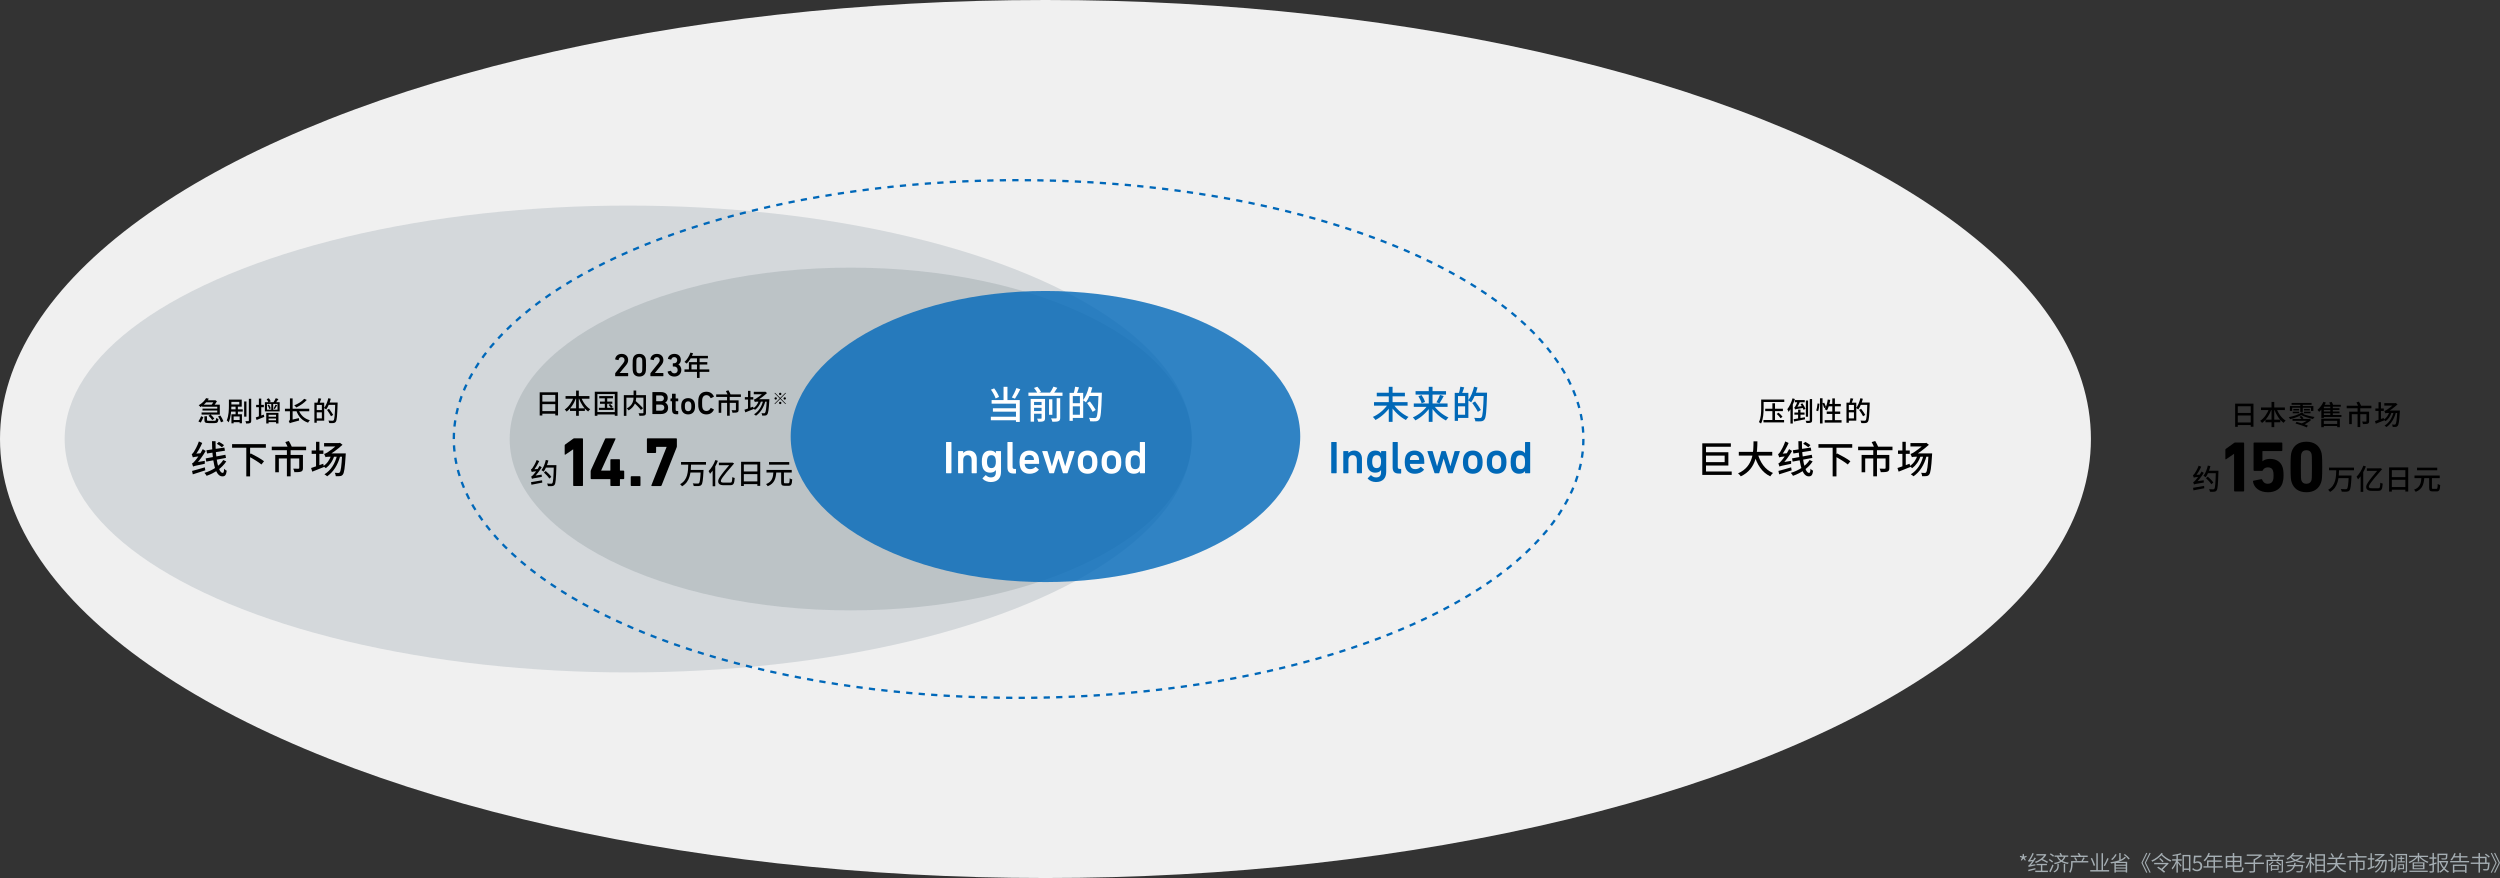 <?xml version="1.0" encoding="UTF-8"?>
<svg xmlns="http://www.w3.org/2000/svg" viewBox="0 0 1162.562 408.299">
  <rect x="0" y="0" width="1162.562" height="408.299" fill="#333333" stroke="none"/>
  <defs>
    <style>
      .cls-1 {
        fill: #0068b9;
        opacity: .8;
      }

      .cls-2 {
        fill: none;
        stroke: #0068b9;
        stroke-dasharray: 2.909 2.909;
        stroke-miterlimit: 10;
        stroke-width: 1.089px;
      }

      .cls-3 {
        fill: #d4d8db;
      }

      .cls-4 {
        isolation: isolate;
      }

      .cls-5, .cls-6 {
        fill: #a5aeb3;
      }

      .cls-7 {
        fill: #fff;
      }

      .cls-6 {
        opacity: .5;
      }

      .cls-6, .cls-8 {
        mix-blend-mode: multiply;
      }

      .cls-8 {
        fill: #f0f0f0;
      }

      .cls-9 {
        fill: #0068b7;
      }
    </style>
  </defs>
  <g class="cls-4">
    <g id="_レイヤー_2" data-name="レイヤー 2">
      <g id="guide">
        <g>
          <ellipse class="cls-8" cx="486.165" cy="204.15" rx="486.165" ry="204.15"/>
          <ellipse class="cls-3" cx="292.124" cy="204.15" rx="262.059" ry="108.549"/>
          <g>
            <path class="cls-5" d="M939.71,399.932l.619-1.033-1.062-.437.157-.469,1.115.287.096-1.192h.501l.092,1.182,1.119-.276.15.469-1.062.437.632,1.033-.406.288-.771-.941-.779.941-.4-.288Z"/>
            <path class="cls-5" d="M943.097,400.126c.182-.036.369-.273.586-.62.24-.334,1.012-1.642,1.447-2.853l.639.289c-.559,1.259-1.294,2.553-2.02,3.461v.02s-.428.215-.428.36c-.035-.141-.144-.477-.225-.656ZM946.501,403.707l.067.597c-1.159.302-2.375.611-3.28.85l-.134-.668c.843-.173,2.101-.48,3.347-.78ZM943.163,402.527c.221-.039.461-.29.787-.654.354-.363,1.464-1.754,2.211-3.121l.587.367c-.851,1.375-1.877,2.723-2.872,3.687v.02s-.488.205-.488.353c-.035-.144-.144-.47-.225-.653ZM943.309,400.262l.353-.22,2.016-.219c-.035.176-.051.427-.055.564-1.848.249-2.132.311-2.301.394l-.013-.52ZM943.356,402.608l.351-.246,2.81-.508c-.019.179-.019.45-.005.59-2.579.521-2.912.613-3.124.736l-.031-.571ZM951,397.185l.13-.033.479.251c-.94,1.885-2.981,3.21-4.886,3.926-.091-.166-.277-.419-.414-.556,1.783-.608,3.757-1.899,4.553-3.467v-.121h.138ZM952.333,404.895v.625h-5.884v-.625h5.884ZM951.063,397.185v.616h-4.088v-.616h4.088ZM951.864,401.713v.623h-4.812v-.623h4.812ZM949.731,402.117v3.025h-.664v-3.025h.664ZM949.433,399.33c.988.384,2.279,1.003,2.941,1.42l-.383.558c-.641-.436-1.923-1.085-2.92-1.502l.361-.476Z"/>
            <path class="cls-5" d="M953.138,399.485c.544.299,1.24.775,1.587,1.105l-.45.492c-.33-.336-1.02-.828-1.57-1.167l.434-.43ZM954.444,402.019l.527.407c-.409,1.039-.961,2.286-1.436,3.197l-.597-.421c.437-.77,1.06-2.075,1.505-3.183ZM953.64,396.826c.527.307,1.205.766,1.552,1.083l-.453.495c-.327-.33-.999-.819-1.536-1.142l.438-.436ZM957.379,401.733v1.013c0,.97-.296,2.158-1.992,2.939-.114-.127-.339-.323-.489-.42,1.59-.715,1.833-1.742,1.833-2.528v-1.003h.648ZM960.555,398.177c-.669,2.244-2.49,3.189-5.037,3.689-.056-.15-.214-.446-.328-.593,2.438-.375,4.151-1.217,4.69-3.211l.675.114ZM961.784,397.813v.607h-6.377v-.607h6.377ZM962.017,401.159c-.145.147-.316.417-.408.61-2.604-.397-4.299-1.441-5.128-3.474l.581-.154c.722,1.776,2.409,2.726,4.955,3.018ZM958.325,396.618c.258.417.514.99.604,1.346l-.638.213c-.091-.367-.337-.949-.571-1.382l.605-.176ZM960.347,401.72v3.981h-.651v-3.981h.651Z"/>
            <path class="cls-5" d="M963.802,400.405v1.375c0,1.184-.172,2.908-1.037,4.091-.11-.134-.403-.377-.553-.458.796-1.098.896-2.585.896-3.649v-1.358h.693ZM970.839,397.879v.638h-7.882v-.638h7.882ZM971.104,400.405v.658h-7.606v-.658h7.606ZM965.079,398.64c.336.431.72,1.035.891,1.424l-.605.277c-.16-.4-.524-1.014-.865-1.464l.58-.237ZM966.79,396.635c.307.367.621.874.766,1.211l-.696.233c-.12-.347-.432-.873-.726-1.25l.656-.193ZM969.475,398.93c-.334.593-.733,1.292-1.06,1.74l-.521-.222c.294-.47.665-1.232.862-1.763l.718.245Z"/>
            <path class="cls-5" d="M980.797,404.614v.668h-8.79v-.668h8.79ZM972.866,398.973c.538,1.1,1.166,2.556,1.439,3.42l-.667.255c-.247-.873-.856-2.376-1.396-3.485l.623-.189ZM975.522,396.764v8.135h-.676v-8.135h.676ZM977.951,396.774v8.17h-.677v-8.17h.677ZM980.573,399.289c-.488,1.139-1.176,2.513-1.744,3.442l-.553-.293c.558-.905,1.282-2.346,1.684-3.431l.613.283Z"/>
            <path class="cls-5" d="M988.643,398.761c-1.416,1.614-4.229,2.381-6.886,2.8-.084-.153-.293-.443-.427-.593,2.709-.32,5.431-1.059,6.678-2.5l.635.293ZM984.304,397.398c-.488.993-1.276,1.934-2.024,2.55-.127-.114-.41-.303-.569-.391.778-.567,1.507-1.427,1.936-2.331l.658.172ZM989.188,400.77v4.979h-.674v-4.433h-4.605v4.469h-.652v-5.015h5.932ZM988.775,402.106v.504h-5.134v-.504h5.134ZM988.775,403.432v.504h-5.134v-.504h5.134ZM988.775,404.766v.54h-5.134v-.54h5.134ZM986.163,396.651v3.295h-.658v-3.295h.658ZM988.134,397.163c.817.612,1.787,1.504,2.248,2.118l-.562.395c-.432-.615-1.389-1.539-2.213-2.181l.527-.333Z"/>
            <path class="cls-5" d="M998.062,405.87l-2.264-4.645,2.264-4.646.489.164-2.197,4.482,2.197,4.481-.489.164ZM999.613,405.87l-2.264-4.645,2.264-4.646.489.164-2.197,4.482,2.197,4.481-.489.164Z"/>
            <path class="cls-5" d="M1005.752,396.928c-1.146,1.534-3.009,2.953-4.852,3.809-.107-.166-.303-.399-.485-.558,1.824-.775,3.693-2.139,4.735-3.562l.602.312ZM1007.93,401.266v.652h-6.189v-.652h6.189ZM1003.63,403.005c1.086.652,2.509,1.634,3.219,2.294l-.518.549c-.668-.657-2.078-1.685-3.184-2.376l.482-.467ZM1004.542,399.016c.565.437,1.256,1.082,1.568,1.516l-.514.423c-.301-.444-.965-1.105-1.533-1.562l.479-.377ZM1009.752,400.116c-.163.14-.388.42-.501.602-1.499-.69-3.407-2.055-4.51-3.349l.564-.297c1.01,1.171,2.932,2.443,4.446,3.044ZM1007.928,401.266l.118-.043.497.307c-.83.873-2.086,2.143-3.128,3.155l-.599-.352c1.035-.976,2.321-2.265,2.974-2.978v-.089h.138Z"/>
            <path class="cls-5" d="M1012.547,399.986c-.475,1.544-1.419,3.385-2.314,4.332-.079-.189-.255-.456-.373-.615.847-.855,1.792-2.495,2.207-3.887l.48.17ZM1014.564,399.595v.626h-4.458v-.626h4.458ZM1014.474,397.262c-1.042.396-2.696.682-4.068.842-.033-.15-.118-.378-.196-.531,1.333-.18,2.94-.476,3.812-.832l.453.521ZM1012.763,397.459v8.327h-.664v-8.327h.664ZM1014.47,402.48l-.419.55c-.319-.517-1.314-1.821-1.68-2.255l.347-.329c.316.321,1.495,1.7,1.752,2.035ZM1018.595,397.573v7.724h-.677v-7.083h-2.347v7.152h-.651v-7.794h3.675ZM1018.294,403.892v.642h-3.126v-.642h3.126Z"/>
            <path class="cls-5" d="M1019.419,404.188l.415-.542c.413.427.953.825,1.828.825.883,0,1.604-.659,1.604-1.685,0-1.023-.62-1.634-1.565-1.634-.498,0-.82.165-1.239.445l-.454-.286.237-3.396h3.492v.701h-2.778l-.198,2.218c.338-.192.68-.306,1.137-.306,1.212,0,2.196.689,2.196,2.228,0,1.534-1.157,2.399-2.362,2.399-1.142,0-1.825-.484-2.312-.968Z"/>
            <path class="cls-5" d="M1033.7,402.823v.645h-9.029v-.645h9.029ZM1027.677,396.783c-.561,1.476-1.45,2.856-2.388,3.749-.131-.11-.41-.332-.583-.426.964-.831,1.802-2.134,2.297-3.499l.674.176ZM1033.02,400.119v.629h-6.021v2.411h-.664v-3.04h6.686ZM1033.247,397.87v.645h-6.789l.326-.645h6.463ZM1030.022,398.209v7.6h-.684v-7.6h.684Z"/>
            <path class="cls-5" d="M1035.713,398.1v5.601h-.697v-5.601h.697ZM1042.002,400.263v.629h-6.636v-.629h6.636ZM1042.353,398.1v4.98h-6.941v-.651h6.262v-3.678h-6.262v-.651h6.941ZM1038.989,396.653v7.595c0,.578.118.699.723.699h2.208c.564,0,.665-.341.734-1.655.177.128.462.248.671.3-.122,1.507-.34,2.028-1.378,2.028h-2.269c-1.074,0-1.389-.283-1.389-1.39v-7.578h.699Z"/>
            <path class="cls-5" d="M1052.798,401.109v.671h-9.002v-.671h9.002ZM1051.36,397.337v.661h-6.561v-.661h6.561ZM1048.659,399.647v5.247c0,.471-.122.68-.492.784-.355.114-.994.127-1.965.124-.049-.192-.176-.488-.286-.69.829.033,1.562.026,1.781.016.206-.014.27-.063.27-.24v-5.241h.692ZM1051.316,397.337l.153-.039.505.384c-.925.898-2.378,1.869-3.564,2.444-.102-.15-.307-.368-.443-.478,1.123-.513,2.504-1.449,3.178-2.157v-.153h.172Z"/>
            <path class="cls-5" d="M1062.218,397.741v.591h-8.761v-.591h8.761ZM1061.385,399.815v.572h-6.7v5.399h-.645v-5.971h7.345ZM1057.286,400.828c-.521.603-1.295,1.275-1.922,1.705-.057-.111-.225-.396-.33-.523.597-.379,1.292-.911,1.745-1.421l.507.238ZM1056.186,398.363c.225.357.519.84.652,1.123l-.61.262c-.138-.307-.408-.81-.637-1.177l.595-.209ZM1056.571,402.255v2.738h-.58v-2.738h.58ZM1059.631,402.255v2.256h-3.303v-.507h2.731v-1.232h-2.731v-.517h3.303ZM1057.901,396.611c.21.41.439.943.553,1.283l-.666.209c-.104-.353-.334-.906-.523-1.322l.637-.17ZM1058.85,400.532c.654.447,1.537,1.087,1.987,1.48l-.401.474c-.44-.413-1.31-1.073-1.978-1.55l.392-.405ZM1060.185,398.593c-.333.539-.731,1.151-1.049,1.535l-.558-.164c.309-.413.692-1.085.89-1.542l.717.171ZM1061.651,399.815v5.207c0,.369-.093.536-.38.632-.284.088-.779.092-1.651.092-.032-.157-.113-.375-.206-.526.645.02,1.228.013,1.388.003.167-.007.227-.05.227-.203v-5.204h.623Z"/>
            <path class="cls-5" d="M1070.405,397.686l.118-.033.403.277c-1.431,2.153-4.77,3.145-7.813,3.504-.046-.17-.163-.437-.268-.593,2.939-.28,6.2-1.224,7.426-3.067v-.088h.134ZM1067.582,401.262c-.388,2.724-1.711,3.919-4.263,4.523-.062-.147-.242-.437-.363-.578,2.447-.46,3.643-1.54,3.933-4.004l.693.059ZM1066.941,396.767c-.657,1.069-1.696,2.177-3.2,3.024-.092-.156-.287-.393-.428-.497,1.408-.739,2.406-1.783,2.927-2.663l.701.137ZM1070.604,402.225v.597h-6.947v-.597h6.947ZM1071.966,400.708c-.141.154-.297.417-.379.603-2.912-.247-5.345-1.026-6.578-2.687l.561-.235c1.081,1.446,3.508,2.144,6.396,2.318ZM1070.427,397.686v.581h-4.814v-.581h4.814ZM1071.044,402.225s-.018.21-.037.308c-.227,1.843-.438,2.601-.783,2.903-.201.188-.418.24-.762.257-.297.01-.882.003-1.47-.034-.013-.179-.101-.43-.215-.6.625.06,1.259.07,1.497.07.206,0,.322-.01.428-.096.264-.217.479-.977.667-2.709l.003-.098h.672Z"/>
            <path class="cls-5" d="M1074.542,399.338c-.364,1.622-1.147,3.572-1.943,4.574-.076-.179-.246-.445-.364-.598.754-.9,1.53-2.652,1.855-4.127l.452.15ZM1076.226,398.802v.642h-3.762v-.642h3.762ZM1074.764,396.641v9.148h-.648v-9.148h.648ZM1076.266,402.087l-.429.551c-.276-.473-1.146-1.593-1.486-1.986l.351-.323c.286.277,1.327,1.469,1.564,1.759ZM1081.163,397.239v8.475h-.671v-7.833h-3.165v7.859h-.648v-8.501h4.484ZM1080.826,399.631v.616h-3.814v-.616h3.814ZM1080.833,404.5v.623h-3.814v-.623h3.814ZM1080.84,402.062v.616h-3.815v-.616h3.815Z"/>
            <path class="cls-5" d="M1086.884,399.038v1.64c0,1.63-.392,3.682-4.408,5.118-.085-.153-.303-.436-.479-.585,3.85-1.328,4.133-3.146,4.133-4.542v-1.63h.754ZM1090.817,401.321v.658h-8.637v-.658h8.637ZM1090.273,398.793v.664h-7.499v-.664h7.499ZM1084.317,396.746c.426.513.855,1.217,1.042,1.683l-.6.332c-.167-.48-.597-1.206-.999-1.729l.557-.287ZM1091.047,405.098c-.16.15-.368.439-.473.64-2.073-.623-3.536-2.04-4.311-4.033l.605-.17c.687,1.75,2.157,3.054,4.178,3.562ZM1089.344,396.933c-.422.768-.951,1.676-1.395,2.246l-.56-.228c.424-.596.954-1.58,1.238-2.265l.716.248Z"/>
            <path class="cls-5" d="M1100.522,398.13v.651h-8.969v-.651h8.969ZM1099.113,400.189v.651h-5.896v3.782h-.667v-4.433h6.562ZM1095.839,396.572c.291.466.645,1.099.791,1.488l-.684.238c-.14-.396-.463-1.048-.754-1.524l.646-.202ZM1096.341,398.511v7.283h-.69v-7.283h.69ZM1099.606,400.189v3.549c0,.405-.093.614-.41.725-.334.111-.893.118-1.762.118-.033-.202-.144-.469-.234-.661.712.023,1.315.023,1.496.016.18-.014.227-.06.227-.201v-3.547h.684Z"/>
            <path class="cls-5" d="M1104.085,402.635l.127.612c-1.053.423-2.174.865-3.032,1.201l-.226-.68c.793-.254,1.977-.703,3.131-1.133ZM1104.104,399.094v.635h-3.003v-.635h3.003ZM1102.984,396.757v6.699h-.636v-6.699h.636ZM1107.05,400.366c-.447,1.38-1.306,2.493-2.318,3.219-.1-.101-.357-.301-.505-.389,1.022-.651,1.821-1.699,2.224-2.955l.6.124ZM1108.51,397.121v.635h-4.177v-.635h4.177ZM1108.562,400.353c-.695,2.462-1.929,4.285-3.698,5.449-.107-.108-.361-.294-.515-.389,1.809-1.075,2.99-2.86,3.62-5.181l.593.121ZM1104.382,400.004c.245-.033.611-.239.998-.489.414-.26,1.805-1.239,2.793-2.265v-.053l.327-.138.513.378c-1.361,1.207-2.658,2.186-3.862,2.857v.016s-.484.185-.484.327c-.046-.15-.189-.466-.284-.632ZM1104.666,400.072l.401-.183h4.447l-.004.632h-3.98c-.471,0-.774.04-.864.115v-.565ZM1109.946,399.889s-.01.239-.022.341c-.21,3.524-.417,4.747-.771,5.156-.185.228-.373.307-.655.326-.234.026-.641.022-1.056-.001-.006-.189-.078-.463-.182-.639.417.04.801.043.971.043.16.007.253-.02.35-.139.287-.304.501-1.567.695-4.947v-.141h.67Z"/>
            <path class="cls-5" d="M1112.349,399.791v.648h-1.768v-.648h1.768ZM1111.67,396.883c.539.44,1.21,1.076,1.526,1.492l-.467.469c-.31-.429-.971-1.095-1.504-1.557l.444-.404ZM1111.477,405.042c.191-.151.551-.525.551-1.038v-4.213h.648v4.717s-.778.716-.778.997c-.078-.134-.297-.359-.421-.464ZM1111.778,404.883l.177-.294,1.487-1.11c.062.179.176.433.25.56-1.425,1.105-1.662,1.292-1.795,1.468l-.119-.623ZM1114.583,397.114v3.699c0,1.528-.136,3.62-1.123,4.983-.102-.101-.359-.283-.496-.351.929-1.315,1.016-3.182,1.016-4.632v-3.699h.604ZM1119.006,397.114v.6h-4.64v-.6h4.64ZM1118.339,400.518v.517h-3.335v-.517h3.335ZM1118.073,398.906v.524h-2.842v-.524h2.842ZM1115.778,401.895v2.767h-.526v-2.767h.526ZM1117.937,401.895v2.314h-2.397v-.521h1.868v-1.279h-1.868v-.514h2.397ZM1116.912,398.034v2.843h-.559v-2.843h.559ZM1119.35,397.114v7.851c0,.382-.09.582-.351.696-.251.098-.68.114-1.394.107-.026-.163-.128-.446-.22-.616.54.023,1.014.016,1.154.013.143-.007.199-.057.199-.204v-7.848h.61Z"/>
            <path class="cls-5" d="M1124.468,398.343c-.9,1.281-2.516,2.455-3.966,3.03-.101-.159-.296-.404-.44-.534,1.43-.497,3.03-1.594,3.847-2.725l.56.229ZM1129.111,397.942v.597h-8.849v-.597h8.849ZM1128.96,404.871v.603h-8.521v-.603h8.521ZM1127.437,400.998v3.242h-5.518v-3.242h5.518ZM1122.583,402.37h4.164v-.877h-4.164v.877ZM1122.583,403.746h4.164v-.894h-4.164v.894ZM1124.984,396.641v4.04h-.664v-4.04h.664ZM1129.303,400.742c-.153.127-.353.378-.45.554-1.474-.552-3.105-1.703-4.016-2.95l.545-.222c.825,1.098,2.449,2.147,3.921,2.618Z"/>
            <path class="cls-5" d="M1132.999,401.009l.078.638c-1.155.361-2.384.739-3.322,1.006l-.184-.68c.878-.224,2.18-.595,3.428-.963ZM1131.843,396.647v8.296c0,.438-.116.631-.391.735-.283.114-.74.127-1.533.124-.029-.169-.125-.453-.227-.638.58.02,1.101.013,1.243.006.17-.007.233-.05.233-.224v-8.3h.674ZM1133.008,398.683v.655h-3.294v-.655h3.294ZM1137.677,396.98v.632h-3.525v8.174h-.664v-8.806h4.189ZM1137.977,400.393v.616h-4.035v-.616h4.035ZM1137.917,400.393l.128-.026.433.147c-.496,2.245-1.793,4.251-3.768,5.305-.104-.149-.3-.357-.456-.484,1.88-.956,3.119-2.861,3.536-4.797v-.144h.127ZM1138.839,405.209c-.16.13-.361.391-.473.566-1.779-.877-3.172-2.751-3.92-4.898l.576-.157c.687,1.953,2.079,3.737,3.816,4.489ZM1138.145,396.98s-.004.193-.014.295c-.053,1.409-.143,1.977-.358,2.192-.172.174-.378.227-.704.247-.312.016-.953.01-1.627-.031-.01-.173-.085-.404-.19-.564.673.06,1.343.064,1.542.064.217,0,.33-.01.417-.08.144-.147.204-.673.261-2.025v-.098h.674Z"/>
            <path class="cls-5" d="M1148.196,400.381v.629h-8.805v-.629h8.805ZM1141.974,396.902c-.438,1.233-1.123,2.428-1.82,3.219-.133-.101-.438-.28-.608-.369.74-.728,1.374-1.872,1.765-3.013l.664.163ZM1146.997,402.052v3.839h-.686v-3.217h-4.99v3.23h-.67v-3.852h6.346ZM1147.436,398.111v.619h-6.439v-.619h6.439ZM1146.649,404.696v.626h-5.629v-.626h5.629ZM1144.339,396.641v4.101h-.693v-4.101h.693Z"/>
            <path class="cls-5" d="M1157.352,401.111v.635h-8.409v-.635h8.409ZM1156.306,398.409v3.115h-.664v-2.47h-6.025v-.645h6.689ZM1153.247,396.677v9.119h-.677v-9.119h.677ZM1157.759,401.111s-.014.206-.027.311c-.149,2.002-.303,2.799-.598,3.088-.194.204-.404.263-.738.283-.309.02-.908.006-1.518-.024-.017-.196-.101-.466-.228-.648.634.064,1.28.067,1.509.067.206,0,.316-.01.419-.096.223-.2.362-.979.497-2.881l.003-.098h.681ZM1155.956,396.972c.622.397,1.451.987,1.862,1.356l-.42.511c-.396-.396-1.208-1.002-1.844-1.425l.401-.443Z"/>
            <path class="cls-5" d="M1160.455,401.225l-2.197-4.482.489-.164,2.264,4.646-2.264,4.645-.489-.164,2.197-4.481ZM1162.006,401.225l-2.197-4.482.489-.164,2.264,4.646-2.264,4.645-.489-.164,2.197-4.481Z"/>
          </g>
          <ellipse class="cls-6" cx="395.598" cy="204.15" rx="158.584" ry="79.692"/>
          <ellipse class="cls-1" cx="486.165" cy="202.995" rx="118.479" ry="67.687"/>
          <ellipse class="cls-2" cx="473.672" cy="204.15" rx="262.637" ry="120.373"/>
          <g>
            <path d="M1047.923,187.706v10.739h-1.279v-9.531h-6.018v9.576h-1.229v-10.784h8.526ZM1047.193,196.458v1.203h-6.979v-1.203h6.979ZM1047.177,192.031v1.182h-6.95v-1.182h6.95Z"/>
            <path d="M1056.339,190.207c-.929,2.666-2.536,5.089-4.426,6.469-.205-.3-.595-.738-.88-.969,1.798-1.159,3.404-3.488,4.212-5.817l1.094.318ZM1062.525,189.466v1.215h-11.104v-1.215h11.104ZM1060.398,195.148v1.215h-6.905v-1.215h6.905ZM1057.584,186.898v11.733h-1.265v-11.733h1.265ZM1062.882,195.587c-.307.246-.732.712-.944,1.047-1.901-1.333-3.477-3.769-4.394-6.396l1.081-.312c.803,2.295,2.413,4.537,4.257,5.66Z"/>
            <path d="M1071.334,192.305c-1.596,1.154-4.146,2.095-6.347,2.611-.143-.266-.407-.642-.658-.902,2.149-.427,4.732-1.272,6.115-2.267l.89.558ZM1075.779,188.824v2.28h-1.116v-1.495h-8.736v1.495h-1.073v-2.28h10.926ZM1074.95,187.359v.877h-9.306v-.877h9.306ZM1073.904,194.804v.877h-7.817v-.877h7.817ZM1069.162,191.438v.727h-2.981v-.727h2.981ZM1069.149,190.177v.693h-2.696v-.693h2.696ZM1067.937,196.196c1.69.39,4.037,1.143,5.26,1.701l-.489.871c-1.176-.577-3.499-1.371-5.244-1.828l.474-.744ZM1070.043,193.385c.403.298.906.746,1.155,1.061l-.759.569c-.222-.315-.717-.791-1.12-1.12l.724-.51ZM1070.854,187.719v3.829h-1.173v-3.829h1.173ZM1076.33,193.901c-.244.237-.57.68-.732.952-1.768-.343-4.238-1.136-5.674-1.914l.84-.534c1.284.618,3.74,1.228,5.566,1.496ZM1073.795,194.804l.168-.061.77.54c-.977,1.004-2.827,2.006-4.044,2.537-.164-.23-.498-.599-.723-.783,1.177-.416,2.948-1.343,3.653-2.034v-.2h.176ZM1074.135,190.177v.693h-2.746v-.693h2.746ZM1074.442,191.438v.727h-3.054v-.727h3.054Z"/>
            <path d="M1081.578,187.206c-.75,1.629-1.938,3.274-3.088,4.316-.162-.221-.582-.708-.824-.922,1.108-.904,2.166-2.319,2.795-3.75l1.117.356ZM1088.087,194.705v3.952h-1.237v-2.985h-6.212v2.985h-1.194v-3.952h8.644ZM1088.531,188.234v.868h-7.877v5.262h-1.18v-5.221l.927-.909h8.13ZM1088.826,192.991v.905h-8.751v-.905h8.751ZM1087.159,197.129v.967h-7.022v-.967h7.022ZM1087.899,189.834v.806h-7.74v-.806h7.74ZM1087.928,191.376v.812h-7.769v-.812h7.769ZM1084.265,186.871c.312.52.667,1.229.797,1.687l-1.164.366c-.12-.457-.436-1.187-.733-1.739l1.101-.314ZM1084.811,188.687v4.815h-1.168v-4.815h1.168Z"/>
            <path d="M1102.759,188.687v1.167h-11.488v-1.167h11.488ZM1100.756,191.444v1.167h-7.118v4.62h-1.202v-5.787h8.32ZM1096.977,186.772c.35.596.791,1.409.981,1.911l-1.246.422c-.169-.508-.572-1.354-.913-1.971l1.178-.362ZM1097.574,189.454v9.139h-1.243v-9.139h1.243ZM1101.695,191.444v4.389c0,.63-.139.981-.604,1.17-.483.189-1.2.203-2.242.203-.054-.353-.242-.848-.406-1.18.762.032,1.52.032,1.729.027.22-.011.284-.067.284-.236v-4.373h1.238Z"/>
            <path d="M1108.478,194.385l.233,1.091c-1.336.547-2.776,1.119-3.899,1.559l-.394-1.222c1.023-.315,2.573-.884,4.06-1.428ZM1108.528,189.95v1.132h-3.928v-1.132h3.928ZM1107.196,187.048v8.482h-1.123v-8.482h1.123ZM1112.151,191.808c-.536,1.728-1.565,3.14-2.792,4.047-.185-.177-.633-.514-.883-.662,1.23-.788,2.166-2.075,2.621-3.594l1.054.209ZM1114.074,187.476v1.132h-5.313v-1.132h5.313ZM1108.773,191.101c.344-.054.813-.321,1.3-.637.509-.32,2.232-1.51,3.417-2.788v-.079l.562-.22.871.676c-1.66,1.498-3.356,2.746-4.855,3.576v.027s-.799.335-.799.562c-.082-.257-.333-.824-.496-1.116ZM1114.161,191.797c-.819,3.034-2.289,5.335-4.368,6.784-.19-.182-.648-.509-.912-.662,2.138-1.309,3.52-3.516,4.232-6.323l1.048.202ZM1109.27,191.241l.615-.319h5.343l-.008,1.125h-4.831c-.552,0-1.005.059-1.119.171v-.976ZM1116.015,190.922s-.013.388-.032.547c-.258,4.408-.516,6.009-.966,6.544-.268.343-.542.461-.93.503-.331.048-.859.05-1.418.026-.015-.333-.145-.817-.328-1.13.507.051.969.058,1.192.058.203.006.323-.034.452-.194.342-.369.606-1.953.828-6.118v-.236h1.201Z"/>
          </g>
          <g>
            <path d="M1019.76,220.955c.264-.069.507-.347.809-.787.313-.425,1.3-2.068,1.873-3.622l1.181.489c-.733,1.603-1.738,3.264-2.695,4.42v.028s-.763.389-.763.625c-.063-.246-.263-.834-.404-1.152ZM1024.965,225.958l.078,1.088c-1.779.361-3.637.712-5.029.982l-.188-1.193c1.291-.187,3.259-.539,5.14-.877ZM1019.884,224.2c.312-.069.631-.38,1.053-.855.461-.468,1.906-2.298,2.848-4.076l1.019.634c-1.077,1.762-2.44,3.518-3.769,4.782v.028s-.769.361-.769.589c-.063-.239-.248-.797-.382-1.102ZM1020.135,221.241l.555-.349,2.872-.243c-.064.304-.109.749-.11.983-2.595.271-3.028.353-3.287.475l-.029-.866ZM1020.206,224.305l.598-.392,3.974-.579c-.015.333.008.802.051,1.058-3.704.616-4.228.732-4.562.91l-.06-.998ZM1027.898,216.752c-.497,1.978-1.277,3.928-2.188,5.185-.229-.186-.754-.534-1.038-.69.907-1.136,1.623-2.942,2.024-4.737l1.201.242ZM1026.662,221.648c.963.802,2.092,1.931,2.586,2.746l-.917.792c-.47-.802-1.563-1.995-2.521-2.833l.853-.705ZM1030.916,218.901v1.159h-4.673v-1.159h4.673ZM1031.621,218.901s-.008.446-.008.601c-.166,5.879-.323,7.897-.826,8.544-.32.427-.642.557-1.133.617-.457.058-1.234.044-1.977.006-.021-.339-.179-.852-.398-1.185.821.072,1.562.072,1.884.072.251.006.396-.041.543-.214.408-.446.579-2.611.714-8.181v-.259h1.201Z"/>
            <path d="M1038.902,211.065h-.067l-3.615,2.478c-.201.134-.369.067-.369-.201v-4.151c0-.201.067-.335.234-.469l3.817-2.745c.167-.134.367-.201.601-.201h3.739c.2,0,.334.134.334.335v22.097c0,.201-.134.335-.334.335h-4.007c-.2,0-.333-.134-.333-.335v-17.142Z"/>
            <path d="M1047.694,223.892c-.033-.167.067-.335.268-.369l3.609-.703c.201-.033.335.067.401.268.401,1.072,1.205,1.876,2.645,1.876,1.139,0,2.042-.536,2.377-1.608.201-.536.268-1.172.268-2.211,0-1.105-.066-1.708-.268-2.244-.368-1.139-1.272-1.574-2.377-1.574-1.238,0-1.975.636-2.31,1.301-.101.234-.201.334-.436.334h-3.575c-.201,0-.335-.134-.335-.334v-12.512c0-.2.134-.334.335-.334h12.709c.2,0,.334.133.334.334v3.303c0,.2-.134.334-.334.334h-8.732c-.134,0-.2.067-.2.202v4.5h.101c.568-.501,1.707-1.068,3.414-1.068,2.911,0,5.017,1.302,5.853,3.84.301.935.468,1.971.468,3.883,0,1.442-.201,2.616-.502,3.555-.902,2.774-3.476,4.244-6.722,4.244-3.882,0-6.589-2.038-6.99-5.015v.001Z"/>
            <path d="M1065.167,217.158c0-5.058.167-6.097.502-7.102.938-2.908,3.281-4.645,6.865-4.645,3.585,0,5.928,1.737,6.865,4.645.335,1.005.502,2.043.502,7.102s-.167,6.097-.502,7.102c-.938,2.908-3.28,4.645-6.865,4.645-3.584,0-5.928-1.737-6.865-4.645-.335-1.005-.502-2.043-.502-7.102ZM1072.534,224.964c1.173,0,1.978-.503,2.312-1.541.201-.603.268-1.273.268-6.264s-.066-5.661-.268-6.264c-.335-1.038-1.14-1.541-2.312-1.541-1.206,0-1.977.503-2.312,1.541-.2.603-.268,1.273-.268,6.264s.067,5.661.268,6.264c.336,1.038,1.106,1.541,2.312,1.541Z"/>
            <path d="M1087.733,218.479c-.114,3.749-.36,8.074-4.206,10.287-.191-.331-.58-.748-.909-.991,3.637-1.968,3.715-5.936,3.809-9.295h1.307ZM1094.665,217.461v1.224h-11.603v-1.224h11.603ZM1092.663,221.148v1.209h-5.435v-1.209h5.435ZM1093.519,221.148s-.008.412-.022.58c-.214,4.188-.443,5.786-.96,6.354-.343.393-.713.505-1.262.555-.508.05-1.429.031-2.321-.013-.027-.361-.2-.883-.442-1.231.96.091,1.895.091,2.264.091.3.006.466-.021.628-.167.417-.378.633-2.031.817-5.951v-.218h1.299Z"/>
            <path d="M1100.201,216.91c-.855,2.245-2.219,4.544-3.651,6.04-.119-.301-.472-.975-.689-1.27,1.257-1.241,2.451-3.179,3.166-5.134l1.175.364ZM1098.956,218.716l.011.013v10.004h-1.21v-8.818l1.199-1.199ZM1106.656,217.771l.29-.049.795.42c-.042.069-.104.14-.173.209-5.647,6.422-5.983,7.362-5.983,7.994,0,.501.466.699,1.222.699l3.168.006c.68,0,.852-.391.924-2.568.321.177.778.34,1.12.405-.165,2.827-.658,3.366-2.127,3.366h-3.028c-1.751,0-2.531-.693-2.531-1.77,0-.93.284-1.971,6.102-8.714h.223ZM1106.688,217.771v1.187h-6.037v-1.187h6.037Z"/>
            <path d="M1119.884,217.359v11.206h-1.335v-9.945h-6.279v9.992h-1.282v-11.252h8.896ZM1119.122,226.491v1.255h-7.281v-1.255h7.281ZM1119.104,221.872v1.233h-7.252v-1.233h7.252Z"/>
            <path d="M1127.361,222.093c-.223,2.93-.772,5.339-3.999,6.632-.136-.302-.489-.76-.773-.996,2.901-1.087,3.258-3.172,3.438-5.636h1.335ZM1134.537,221.143v1.216h-11.736v-1.216h11.736ZM1133.374,217.491v1.203h-9.397v-1.203h9.397ZM1130.904,221.921v4.869c0,.481.088.559.569.559h1.491c.5,0,.578-.34.633-2.321.281.225.824.445,1.164.536-.132,2.314-.456,2.964-1.693,2.964h-1.774c-1.327,0-1.674-.41-1.674-1.731v-4.876h1.284Z"/>
          </g>
          <g>
            <path d="M94.566,194.011c-.32.772-.771,1.811-1.205,2.499l-1.107-.541c.485-.654.97-1.66,1.271-2.422l1.042.465ZM97.108,185.395c-.854,1.429-2.074,2.832-3.876,3.93-.177-.28-.565-.693-.836-.878,1.671-.915,2.819-2.198,3.43-3.3l1.282.247ZM102.216,188.166v4.625h-8.476v-.976h7.289v-2.673h-7.049v-.976h8.235ZM101.692,190.005v.912h-7.519v-.912h7.519ZM96.256,193.577v1.707c0,.345.144.399.916.399h2.532c.633,0,.728-.156.798-1.299.257.188.763.359,1.095.425-.154,1.57-.521,1.941-1.802,1.941h-2.715c-1.618,0-2.026-.321-2.026-1.457v-1.715h1.202ZM99.896,186.129v.967h-4.486v-.967h4.486ZM97.862,192.739c.675.563,1.449,1.361,1.799,1.937l-.966.654c-.315-.562-1.077-1.412-1.731-2.002l.898-.589ZM99.881,186.129l.189-.054.819.524c-.429.782-1.153,1.746-1.717,2.355-.231-.184-.64-.437-.913-.581.513-.548,1.099-1.446,1.354-2.021v-.223h.267ZM102.473,193.221c.576.839,1.195,1.956,1.43,2.697l-1.13.463c-.211-.727-.789-1.89-1.351-2.75l1.051-.41Z"/>
            <path d="M107.593,185.82v2.753c0,2.113-.195,5.59-1.278,7.835-.168-.262-.667-.793-.868-.943.921-2.053,1.001-4.936,1.001-6.892v-2.753h1.146ZM112.41,185.82v3.306h-5.35v-1.054h4.226v-1.198h-4.226v-1.054h5.35ZM112.877,190.342v1.059h-5.792v-1.059h5.792ZM112.507,192.643v4.18h-1.073v-3.161h-2.786v3.194h-1.025v-4.212h4.885ZM112.021,195.307v1.018h-3.932v-1.018h3.932ZM110.623,188.934v4.357h-1.068v-4.357h1.068ZM114.602,186.686v7.074h-1.068v-7.074h1.068ZM116.824,185.444v10.145c0,.637-.134.961-.503,1.144-.374.191-.958.226-1.855.226-.045-.308-.2-.812-.355-1.133.604.02,1.179.02,1.357.014.184-.006.253-.063.253-.253v-10.143h1.104Z"/>
            <path d="M122.674,192.8l.22,1.068c-1.228.509-2.536,1.025-3.583,1.44l-.38-1.187c.948-.289,2.369-.815,3.743-1.321ZM122.701,188.259v1.104h-3.591v-1.104h3.591ZM121.491,185.357v8.482h-1.108v-8.482h1.108ZM130.06,187.034v4.282h-6.88v-4.282h6.88ZM129.488,191.997v4.922h-1.132v-4.031h-3.451v4.031h-1.096v-4.922h5.679ZM124.998,185.206c.365.432.743,1.029.928,1.424l-1.058.501c-.163-.408-.541-1.039-.875-1.51l1.005-.415ZM124.148,190.495h4.893v-2.649h-4.893v2.649ZM125.058,188.144c.371.542.724,1.279.839,1.765l-.69.278c-.107-.492-.44-1.248-.793-1.81l.645-.233ZM128.99,195.421v.891h-4.459v-.891h4.459ZM129.001,193.779v.856h-4.459v-.856h4.459ZM127.049,187.422v3.482h-.897v-3.482h.897ZM129.472,185.571c-.456.668-.955,1.397-1.351,1.864l-.929-.357c.355-.527.806-1.338,1.034-1.909l1.245.402ZM128.883,188.429c-.356.617-.749,1.317-1.069,1.77l-.588-.244c.306-.485.699-1.274.893-1.802l.765.276Z"/>
            <path d="M143.805,190.069v1.194h-11.298v-1.194h11.298ZM134.267,195.807c.244-.114.559-.342.559-.862v-9.691h1.253v10.556s-1.339.604-1.339,1.034c-.073-.287-.296-.795-.473-1.037ZM134.641,195.75l.596-.446,3.75-.876c0,.356.048.869.108,1.138-3.479.897-4.013,1.068-4.355,1.278l-.099-1.094ZM142.668,185.975c-1.244,1.413-3.175,2.699-4.859,3.502-.22-.26-.688-.753-.986-.979,1.746-.676,3.565-1.808,4.642-3.045l1.204.522ZM144.099,195.418c-.286.267-.662.782-.838,1.136-2.758-.904-4.496-2.847-5.494-5.625l1.112-.277c.842,2.331,2.604,4.057,5.22,4.766Z"/>
            <path d="M147.292,187.24v9.357h-1.095v-9.357h1.095ZM150.218,190.698v1.047h-3.376v-1.047h3.376ZM150.762,187.24v8.381h-3.864v-1.067h2.77v-6.261h-2.77v-1.054h3.864ZM149.372,185.39c-.271.815-.588,1.703-.841,2.282l-.961-.227c.196-.633.415-1.59.503-2.267l1.299.212ZM153.821,185.439c-.479,1.876-1.262,3.765-2.128,4.973-.212-.192-.709-.534-.987-.691.856-1.099,1.557-2.834,1.962-4.549l1.153.267ZM153.003,190.09c.675.888,1.536,2.106,1.938,2.853l-1.016.631c-.368-.772-1.193-2.028-1.857-2.953l.936-.531ZM156.31,187.175v1.102h-3.804v-1.102h3.804ZM157.005,187.175s0,.421-.007.574c-.186,5.757-.345,7.745-.859,8.385-.314.423-.629.541-1.107.604-.45.055-1.207.037-1.933 0-.024-.332-.178-.838-.396-1.16.821.07,1.58.076,1.888.076.253,0,.398-.039.546-.211.416-.447.6-2.583.752-8.027v-.241h1.116Z"/>
            <path d="M89.149,211.157c.343-.092.642-.481,1.029-1.057.387-.564,1.636-2.77,2.311-4.831l1.555.741c-.893,2.088-2.172,4.298-3.418,5.833v.047s-.938.509-.938.823c-.085-.328-.351-1.122-.539-1.556ZM89.285,215.484c.417-.084.819-.498,1.359-1.157.61-.624,2.441-3.078,3.641-5.469l1.368.855c-1.362,2.351-3.093,4.715-4.767,6.417v.037s-1.083.489-1.083.803c-.085-.318-.33-1.073-.519-1.487ZM95.228,217.325l.25,1.387c-2.031.66-4.164,1.34-5.822,1.875l-.35-1.592c1.474-.366,3.736-1.024,5.922-1.67ZM89.648,211.511l.732-.483,3.239-.284c-.086.414-.138,1.018-.14,1.342-2.933.347-3.475.464-3.792.627l-.04-1.202ZM89.715,215.651l.749-.528,4.783-.834c-.049.426-.061,1.061-.025,1.393-4.364.871-5.017,1.053-5.418,1.289l-.089-1.32ZM105.218,214.563c-1.974,3.092-5.337,5.374-9.132,6.711-.217-.419-.641-.996-1.02-1.376,3.665-1.101,6.995-3.192,8.756-5.978l1.396.642ZM104.817,211.48l.272,1.458-9.167,1.724-.273-1.498,9.168-1.685ZM104.336,208.125l.275,1.46-8.323,1.295-.274-1.5,8.322-1.255ZM100.238,205.179c-.091,7.738,1.291,14.733,3.323,14.733.417,0,.591-.426.669-1.928.33.384.834.735,1.204.909-.281,2.063-.76,2.633-2.056,2.633-3.564,0-4.745-8.044-4.794-16.347h1.653ZM101.786,205.477c.796.401,1.867,1.056,2.404,1.517l-.983,1.006c-.532-.481-1.579-1.181-2.39-1.629l.969-.894Z"/>
            <path d="M123.638,206.52v1.68h-15.713v-1.68h15.713ZM116.303,207.937v13.588h-1.771v-13.588h1.771ZM116.603,210.85c2.021.992,4.797,2.557,6.178,3.635l-1.205,1.521c-1.303-1.103-4.02-2.762-6.09-3.849l1.117-1.308Z"/>
            <path d="M142.353,207.724v1.623h-15.979v-1.623h15.979ZM139.567,211.56v1.624h-9.9v6.425h-1.673v-8.049h11.573ZM134.31,205.061c.486.829,1.101,1.959,1.366,2.657l-1.733.588c-.234-.706-.796-1.883-1.27-2.742l1.637-.503ZM135.142,208.791v12.71h-1.729v-12.71h1.729ZM140.873,211.56v6.104c0,.877-.192,1.364-.839,1.627-.672.263-1.669.283-3.118.283-.074-.491-.338-1.179-.565-1.641,1.06.045,2.113.045,2.406.037.305-.015.395-.094.395-.328v-6.082h1.722Z"/>
            <path d="M150.312,215.649l.324,1.517c-1.856.761-3.861,1.557-5.422,2.169l-.548-1.7c1.423-.438,3.579-1.229,5.646-1.986ZM150.384,209.481v1.574h-5.463v-1.574h5.463ZM148.53,205.446v11.797h-1.562v-11.797h1.562ZM155.423,212.066c-.746,2.404-2.178,4.367-3.883,5.629-.258-.246-.881-.715-1.229-.921,1.711-1.096,3.013-2.885,3.646-4.999l1.466.291ZM158.097,206.041v1.574h-7.39v-1.574h7.39ZM150.725,211.082c.479-.075,1.131-.446,1.808-.886.707-.445,3.104-2.1,4.753-3.878v-.11l.782-.306,1.212.939c-2.31,2.083-4.668,3.819-6.754,4.974v.037s-1.11.466-1.11.782c-.114-.358-.464-1.146-.69-1.552ZM158.219,212.05c-1.141,4.22-3.185,7.42-6.076,9.435-.265-.253-.901-.707-1.27-.921,2.974-1.821,4.896-4.89,5.888-8.795l1.458.281ZM151.415,211.277l.854-.444h7.431l-.01,1.564h-6.719c-.768,0-1.398.082-1.557.237v-1.357ZM160.796,210.833s-.018.54-.046.761c-.357,6.131-.717,8.357-1.343,9.102-.372.476-.754.641-1.292.7-.461.067-1.196.069-1.973.036-.02-.464-.201-1.136-.456-1.572.705.07,1.348.08,1.658.08.282.008.45-.047.628-.27.477-.514.844-2.716,1.152-8.51v-.328h1.671Z"/>
          </g>
          <g>
            <path d="M820.125,185.791v4.104c0,2.06-.162,5.094-1.207,7.068-.211-.198-.709-.545-.987-.661.98-1.845,1.055-4.492,1.055-6.4v-4.112h1.14ZM829.733,185.791v1.153h-10.079v-1.153h10.079ZM829.642,195.301v1.139h-9.585v-1.139h9.585ZM829.095,190.061v1.139h-8.229v-1.139h8.229ZM825.426,187.524v8.482h-1.224v-8.482h1.224ZM827.06,191.906c.712.572,1.472,1.339,1.842,1.89l-.896.69c-.349-.565-1.11-1.413-1.802-2l.855-.579Z"/>
            <path d="M834.659,185.535c-.659,2.197-1.731,4.515-2.932,6.03-.093-.295-.382-.966-.577-1.276.998-1.256,1.889-3.158,2.425-5.057l1.084.302ZM833.679,187.431l.018.013v9.495h-1.096v-8.429l1.078-1.078ZM839.323,194.018l.075.974c-1.808.368-3.713.745-5.118,1.021l-.188-1.067c1.328-.209,3.332-.568,5.23-.927ZM834.388,189.417c.185-.047.363-.253.533-.542.18-.288.744-1.375,1.032-2.421l1.073.402c-.423,1.072-1.051,2.225-1.628,2.998v.02s-.645.339-.645.558c-.061-.229-.232-.736-.366-1.014ZM839.156,191.825v1.003h-4.72v-1.003h4.72ZM839.254,186.051v1.017h-4.614v-1.017h4.614ZM834.697,189.596l.486-.34,3.344-.483c.155.26.38.612.533.822-3.534.577-4.005.676-4.307.835l-.057-.835ZM837.269,190.514v4.636h-1.11v-4.636h1.11ZM838.165,187.569c.564.807,1.186,1.887,1.434,2.576l-.908.431c-.233-.7-.833-1.807-1.378-2.641l.853-.366ZM842.672,185.565v9.833c0,.651-.152.952-.569,1.127-.421.182-1.061.21-2.053.21-.06-.298-.247-.773-.408-1.056.76.025,1.445.025,1.658.02.221-.013.291-.081.291-.295v-9.839h1.081ZM840.795,186.268v7.511h-1.031v-7.511h1.031Z"/>
            <path d="M846.087,187.743c-.062,1.053-.288,2.534-.605,3.478l-.912-.319c.324-.849.551-2.251.64-3.285l.878.127ZM847.533,185.195v11.733h-1.201v-11.733h1.201ZM848.274,187.259c.368.666.75,1.552.888,2.089l-.881.422c-.124-.555-.484-1.467-.827-2.16l.82-.352ZM856.367,195.371v1.139h-7.837v-1.139h7.837ZM851.121,185.965c-.304,1.865-.832,3.698-1.521,4.881-.238-.164-.776-.43-1.069-.551.711-1.087,1.178-2.808,1.424-4.512l1.166.182ZM855.748,191.358v1.118h-6.27v-1.118h6.27ZM856.024,187.826v1.137h-6.226l.356-1.137h5.869ZM853.268,185.256v10.765h-1.2v-10.765h1.2Z"/>
            <path d="M859.748,187.24v9.357h-1.095v-9.357h1.095ZM862.674,190.698v1.047h-3.376v-1.047h3.376ZM863.218,187.24v8.381h-3.864v-1.067h2.77v-6.261h-2.77v-1.054h3.864ZM861.828,185.39c-.271.815-.588,1.703-.841,2.282l-.961-.227c.196-.633.415-1.59.503-2.267l1.299.212ZM866.277,185.439c-.479,1.876-1.262,3.765-2.128,4.973-.212-.192-.709-.534-.987-.691.856-1.099,1.558-2.834,1.962-4.549l1.153.267ZM865.459,190.09c.675.888,1.536,2.106,1.938,2.853l-1.016.631c-.368-.772-1.193-2.028-1.857-2.953l.936-.531ZM868.766,187.175v1.102h-3.804v-1.102h3.804ZM869.461,187.175s0,.421-.007.574c-.186,5.757-.345,7.745-.859,8.385-.314.423-.629.541-1.107.604-.45.055-1.207.037-1.933 0-.024-.332-.178-.838-.396-1.16.821.07,1.58.076,1.888.076.253,0,.398-.039.546-.211.416-.447.6-2.583.752-8.027v-.241h1.116Z"/>
            <path d="M804.893,206.159v1.594h-11.566v13.094h-1.722v-14.688h13.288ZM803.73,210.302v6.184h-11.375v-1.582h9.653v-3.028h-9.653v-1.574h11.375ZM805.285,219.253v1.594h-12.733v-1.594h12.733Z"/>
            <path d="M817.235,205.236c-.064,4.937-.107,12.707-7.732,16.28-.265-.441-.783-1.038-1.262-1.392,7.357-3.233,7.139-10.44,7.186-14.888h1.809ZM824.141,210.141v1.712h-15.555v-1.712h15.555ZM824.472,219.947c-.416.369-.969,1.085-1.242,1.561-3.914-1.833-6.215-5.509-7.538-10.284l1.665-.397c1.111,4.161,3.436,7.613,7.115,9.12Z"/>
            <path d="M826.847,211.157c.343-.092.642-.481,1.029-1.057.387-.564,1.636-2.77,2.311-4.831l1.555.741c-.893,2.088-2.172,4.298-3.418,5.833v.047s-.938.509-.938.823c-.085-.328-.351-1.122-.539-1.556ZM826.982,215.484c.417-.084.819-.498,1.359-1.157.61-.624,2.441-3.078,3.641-5.469l1.368.855c-1.362,2.351-3.093,4.715-4.767,6.417v.037s-1.083.489-1.083.803c-.085-.318-.33-1.073-.519-1.487ZM832.925,217.325l.25,1.387c-2.031.66-4.164,1.34-5.822,1.875l-.35-1.592c1.474-.366,3.736-1.024,5.922-1.67ZM827.346,211.511l.732-.483,3.239-.284c-.086.414-.138,1.018-.14,1.342-2.933.347-3.475.464-3.792.627l-.04-1.202ZM827.412,215.651l.749-.528,4.783-.834c-.049.426-.061,1.061-.025,1.393-4.364.871-5.017,1.053-5.418,1.289l-.089-1.32ZM842.915,214.563c-1.974,3.092-5.337,5.374-9.132,6.711-.217-.419-.641-.996-1.02-1.376,3.665-1.101,6.995-3.192,8.756-5.978l1.396.642ZM842.515,211.48l.272,1.458-9.167,1.724-.273-1.498,9.168-1.685ZM842.033,208.125l.275,1.46-8.323,1.295-.274-1.5,8.322-1.255ZM837.936,205.179c-.091,7.738,1.291,14.733,3.323,14.733.417,0,.591-.426.669-1.928.33.384.834.735,1.204.909-.281,2.063-.76,2.633-2.056,2.633-3.564,0-4.745-8.044-4.794-16.347h1.653ZM839.483,205.477c.796.401,1.867,1.056,2.404,1.517l-.983,1.006c-.532-.481-1.579-1.181-2.39-1.629l.969-.894Z"/>
            <path d="M861.335,206.52v1.68h-15.713v-1.68h15.713ZM854,207.937v13.588h-1.771v-13.588h1.771ZM854.301,210.85c2.021.992,4.797,2.557,6.178,3.635l-1.205,1.521c-1.303-1.103-4.02-2.762-6.09-3.849l1.117-1.308Z"/>
            <path d="M880.051,207.724v1.623h-15.979v-1.623h15.979ZM877.266,211.56v1.624h-9.9v6.425h-1.673v-8.049h11.573ZM872.009,205.061c.485.829,1.1,1.959,1.365,2.657l-1.733.588c-.234-.706-.796-1.883-1.27-2.742l1.638-.503ZM872.84,208.791v12.71h-1.729v-12.71h1.729ZM878.571,211.56v6.104c0,.877-.192,1.364-.839,1.627-.672.263-1.669.283-3.118.283-.074-.491-.338-1.179-.565-1.641,1.06.045,2.113.045,2.405.037.306-.015.396-.094.396-.328v-6.082h1.722Z"/>
            <path d="M888.01,215.649l.324,1.517c-1.856.761-3.861,1.557-5.422,2.169l-.548-1.7c1.423-.438,3.579-1.229,5.646-1.986ZM888.081,209.481v1.574h-5.463v-1.574h5.463ZM886.228,205.446v11.797h-1.562v-11.797h1.562ZM893.12,212.066c-.746,2.404-2.178,4.367-3.883,5.629-.258-.246-.881-.715-1.229-.921,1.711-1.096,3.013-2.885,3.646-4.999l1.466.291ZM895.794,206.041v1.574h-7.39v-1.574h7.39ZM888.422,211.082c.479-.075,1.131-.446,1.808-.886.707-.445,3.104-2.1,4.753-3.878v-.11l.782-.306,1.212.939c-2.31,2.083-4.668,3.819-6.754,4.974v.037s-1.11.466-1.11.782c-.114-.358-.464-1.146-.69-1.552ZM895.916,212.05c-1.141,4.22-3.185,7.42-6.076,9.435-.265-.253-.901-.707-1.27-.921,2.974-1.821,4.896-4.89,5.888-8.795l1.458.281ZM889.112,211.277l.854-.444h7.431l-.01,1.564h-6.719c-.768,0-1.398.082-1.557.237v-1.357ZM898.493,210.833s-.018.54-.046.761c-.357,6.131-.717,8.357-1.343,9.102-.372.476-.754.641-1.292.7-.461.067-1.196.069-1.973.036-.02-.464-.201-1.136-.456-1.572.705.07,1.348.08,1.658.08.282.008.45-.047.628-.27.477-.514.844-2.716,1.152-8.51v-.328h1.671Z"/>
          </g>
          <g>
            <path class="cls-9" d="M646.896,188.496c-1.674,2.795-4.523,5.396-7.259,6.812-.283-.426-.836-1.085-1.225-1.427,2.701-1.177,5.573-3.588,7.049-5.99l1.435.605ZM654.56,186.989v1.651h-15.612v-1.651h15.612ZM653.315,182.644v1.651h-13.083v-1.651h13.083ZM647.577,179.872v16.319h-1.76v-16.319h1.76ZM654.996,193.883c-.389.332-.932.991-1.215,1.437-2.721-1.4-5.545-4.06-7.234-6.832l1.388-.585c1.489,2.386,4.372,4.804,7.062,5.98Z"/>
            <path class="cls-9" d="M665.4,188.801c-1.67,2.749-4.498,5.327-7.21,6.682-.266-.409-.798-1.048-1.186-1.38,2.688-1.149,5.559-3.51,7.049-5.858l1.347.556ZM673.155,187.614v1.594h-15.713v-1.594h15.713ZM672.44,181.891v1.594h-14.164v-1.594h14.164ZM661.075,183.711c.686.992,1.369,2.33,1.604,3.213l-1.589.635c-.202-.881-.841-2.266-1.496-3.296l1.481-.552ZM666.165,179.863v16.319h-1.76v-16.319h1.76ZM673.578,194.136c-.379.332-.912.979-1.175,1.398-2.719-1.353-5.528-3.987-7.195-6.721l1.349-.556c1.476,2.348,4.345,4.732,7.021,5.879ZM671.365,184.174c-.636,1.212-1.382,2.543-1.979,3.393l-1.427-.489c.577-.926,1.29-2.381,1.666-3.43l1.74.526Z"/>
            <path class="cls-9" d="M678.004,182.701v13.014h-1.522v-13.014h1.522ZM682.073,187.51v1.456h-4.695v-1.456h4.695ZM682.83,182.701v11.657h-5.374v-1.483h3.852v-8.707h-3.852v-1.466h5.374ZM680.896,180.128c-.375,1.133-.817,2.369-1.169,3.174l-1.337-.316c.273-.88.577-2.212.7-3.153l1.806.294ZM687.085,180.196c-.667,2.609-1.755,5.236-2.959,6.917-.295-.267-.987-.743-1.374-.961,1.192-1.528,2.166-3.942,2.729-6.327l1.604.372ZM685.947,186.665c.938,1.235,2.136,2.93,2.695,3.968l-1.413.878c-.512-1.073-1.66-2.821-2.584-4.107l1.302-.739ZM690.547,182.611v1.533h-5.291v-1.533h5.291ZM691.514,182.611s0,.585-.01.799c-.258,8.007-.48,10.772-1.196,11.662-.437.588-.874.753-1.539.84-.627.077-1.679.051-2.688.001-.035-.462-.248-1.165-.551-1.614,1.142.098,2.197.106,2.626.106.352,0,.553-.055.759-.293.578-.621.834-3.592,1.046-11.164v-.336h1.553Z"/>
            <path class="cls-9" d="M619.055,205.744c0-.128.085-.214.213-.214h2.091c.128,0,.214.085.214.214v14.114c0,.128-.086.214-.214.214h-2.091c-.128,0-.213-.086-.213-.214v-14.114Z"/>
            <path class="cls-9" d="M631.173,220.072c-.129,0-.214-.086-.214-.214v-5.948c0-1.327-.662-2.247-1.943-2.247-1.239,0-1.965.92-1.965,2.247v5.948c0,.128-.086.214-.214.214h-1.965c-.128,0-.213-.086-.213-.214v-9.884c0-.128.085-.214.213-.214h1.965c.128,0,.214.085.214.214v.749h.021c.448-.642,1.346-1.198,2.712-1.198,2.2,0,3.566,1.625,3.566,3.829v6.504c0,.128-.085.214-.214.214h-1.964Z"/>
            <path class="cls-9" d="M636.077,222.62c-.086-.107-.086-.193.021-.299l1.259-1.26c.106-.107.213-.107.319,0,.641.619,1.389.961,2.243.961,1.581,0,2.308-.854,2.308-2.456v-.963h-.021c-.47.728-1.346,1.198-2.671,1.198-1.73,0-2.967-.877-3.5-2.504-.256-.792-.342-1.499-.342-2.634s.086-1.821.342-2.613c.533-1.647,1.77-2.524,3.5-2.524,1.325,0,2.201.47,2.671,1.22h.021v-.771c0-.128.086-.214.214-.214h1.965c.128,0,.213.086.213.214v9.462c0,2.948-1.644,4.723-4.806,4.723-1.432,0-2.946-.599-3.735-1.54ZM641.992,216.354c.171-.471.234-.985.234-1.692,0-.685-.063-1.199-.234-1.692-.278-.835-.855-1.307-1.838-1.307-.962,0-1.539.471-1.816,1.307-.171.493-.235,1.007-.235,1.692,0,.707.064,1.221.235,1.692.277.857.854,1.328,1.816,1.328.982,0,1.56-.471,1.838-1.328Z"/>
            <path class="cls-9" d="M650.425,220.198c-2.009,0-2.82-.962-2.82-2.951v-11.503c0-.128.086-.214.214-.214h1.965c.128,0,.214.085.214.214v11.375c0,.706.277.941.899.941h.471c.128,0,.214.086.214.214v1.711c0,.128-.086.214-.214.214h-.942Z"/>
            <path class="cls-9" d="M653.596,217.445c-.214-.661-.363-1.449-.363-2.517,0-1.069.128-1.887.342-2.553.575-1.801,2.154-2.849,4.207-2.849,2.116,0,3.656,1.091,4.233,2.849.235.731.343,1.441.343,3.11,0,.128-.086.214-.235.214h-6.352c-.085,0-.128.043-.128.128,0,.298.064.554.149.788.343,1.001,1.155,1.555,2.31,1.555,1.155,0,1.903-.426,2.417-.98.106-.107.213-.128.32-.043l1.262,1.108c.106.086.106.193.021.299-.877,1.026-2.331,1.754-4.234,1.754-2.181,0-3.717-1.069-4.292-2.863ZM659.812,212.89c-.278-.839-1.048-1.333-2.01-1.333-.984,0-1.754.495-2.032,1.333-.085.258-.128.516-.128.882,0,.086.043.129.128.129h4.042c.085,0,.128-.043.128-.129,0-.366-.043-.624-.128-.882Z"/>
            <path class="cls-9" d="M673.603,220.072c-.128,0-.214-.086-.256-.214l-1.989-6.589h-.043l-2.01,6.589c-.043.128-.128.214-.257.214h-1.753c-.129,0-.214-.086-.257-.214l-3.25-9.884c-.043-.128.021-.214.149-.214h2.053c.149,0,.235.064.278.214l1.988,6.803h.043l1.967-6.803c.043-.128.15-.214.278-.214h1.54c.128,0,.235.085.277.214l2.096,6.803h.043l1.882-6.803c.043-.15.128-.214.278-.214h2.053c.128,0,.192.085.149.214l-3.25,9.884c-.043.128-.129.214-.257.214h-1.754Z"/>
            <path class="cls-9" d="M680.636,217.463c-.234-.728-.341-1.412-.341-2.546s.106-1.819.341-2.547c.575-1.797,2.151-2.844,4.25-2.844,2.077,0,3.653,1.048,4.229,2.844.234.728.341,1.412.341,2.547s-.106,1.819-.341,2.546c-.575,1.797-2.151,2.845-4.229,2.845-2.099,0-3.675-1.048-4.25-2.845ZM686.813,216.821c.171-.535.214-1.027.214-1.904s-.043-1.348-.214-1.905c-.3-.856-.964-1.348-1.928-1.348s-1.648.492-1.948,1.348c-.172.556-.215,1.027-.215,1.905s.043,1.37.215,1.904c.3.856.984,1.348,1.948,1.348s1.628-.492,1.928-1.348Z"/>
            <path class="cls-9" d="M691.729,217.463c-.234-.728-.341-1.412-.341-2.546s.106-1.819.341-2.547c.575-1.797,2.151-2.844,4.25-2.844,2.077,0,3.653,1.048,4.229,2.844.234.728.341,1.412.341,2.547s-.106,1.819-.341,2.546c-.575,1.797-2.151,2.845-4.229,2.845-2.099,0-3.675-1.048-4.25-2.845ZM697.907,216.821c.171-.535.214-1.027.214-1.904s-.043-1.348-.214-1.905c-.3-.856-.964-1.348-1.928-1.348s-1.648.492-1.948,1.348c-.172.556-.215,1.027-.215,1.905s.043,1.37.215,1.904c.3.856.984,1.348,1.948,1.348s1.628-.492,1.928-1.348Z"/>
            <path class="cls-9" d="M709.393,220.072c-.128,0-.214-.086-.214-.214v-.77h-.021c-.493.706-1.352,1.219-2.745,1.219-1.757,0-3.035-.834-3.567-2.482-.256-.792-.362-1.519-.362-2.91s.106-2.118.362-2.91c.532-1.647,1.811-2.481,3.567-2.481,1.394,0,2.252.513,2.745,1.219h.021v-5c0-.128.086-.213.214-.213h1.965c.128,0,.213.085.213.213v14.114c0,.128-.085.214-.213.214h-1.965ZM708.964,216.842c.15-.471.215-.984.215-1.926s-.064-1.455-.215-1.926c-.278-.856-.943-1.327-1.93-1.327-.966,0-1.63.471-1.909,1.327-.15.471-.215.984-.215,1.926s.064,1.455.215,1.926c.279.856.943,1.327,1.909,1.327.986,0,1.651-.471,1.93-1.327Z"/>
          </g>
          <g>
            <g>
              <path d="M286.073,173.671c0-.09.015-.135.074-.195l3.607-4.494c.405-.496.661-.977.661-1.563,0-.766-.496-1.353-1.353-1.353-.812,0-1.277.496-1.383,1.278-.015.09-.075.135-.165.12l-1.322-.271c-.091-.015-.136-.09-.12-.18.135-1.203,1.097-2.45,3.035-2.45,1.907,0,3.001,1.262,3.001,2.856,0,.917-.359,1.668-.959,2.39l-2.974,3.607v.03h3.783c.09,0,.149.06.149.15v1.202c0,.09-.06.15-.149.15h-5.737c-.09,0-.149-.06-.149-.15v-1.127Z"/>
              <path d="M294.177,169.838c0-2.375.075-2.855.211-3.276.406-1.277,1.383-1.999,2.904-1.999s2.499.721,2.92,1.999c.135.421.21.902.21,3.276,0,2.375-.075,2.855-.21,3.276-.421,1.277-1.398,1.999-2.92,1.999s-2.498-.721-2.904-1.999c-.136-.421-.211-.902-.211-3.276ZM297.292,173.61c.633,0,1.069-.271,1.266-.812.105-.316.136-.661.136-2.961s-.03-2.645-.136-2.961c-.196-.541-.633-.812-1.266-.812s-1.055.271-1.25.812c-.105.316-.136.661-.136,2.961s.03,2.645.136,2.961c.195.541.617.812,1.25.812Z"/>
              <path d="M302.447,173.671c0-.09.015-.135.074-.195l3.607-4.494c.405-.496.661-.977.661-1.563,0-.766-.496-1.353-1.353-1.353-.812,0-1.277.496-1.383,1.278-.015.09-.075.135-.165.12l-1.322-.271c-.091-.015-.136-.09-.12-.18.135-1.203,1.097-2.45,3.035-2.45,1.907,0,3.001,1.262,3.001,2.856,0,.917-.359,1.668-.959,2.39l-2.974,3.607v.03h3.783c.09,0,.149.06.149.15v1.202c0,.09-.06.15-.149.15h-5.737c-.09,0-.149-.06-.149-.15v-1.127Z"/>
              <path d="M310.591,172.725l1.308-.3c.075-.015.15.015.18.105.211.6.707,1.08,1.548,1.08.947,0,1.503-.645,1.503-1.515,0-1.035-.661-1.665-1.673-1.665h-.436c-.09,0-.15-.06-.15-.15v-1.188c0-.09.061-.15.15-.15h.406c.901,0,1.487-.587,1.487-1.491,0-.813-.511-1.385-1.367-1.385-.752,0-1.188.422-1.368,1.054-.029.09-.09.12-.18.105l-1.277-.301c-.091-.015-.136-.09-.12-.181.225-1.234,1.353-2.18,3.005-2.18,1.907,0,3.001,1.172,3.001,2.828,0,.858-.39,1.626-1.134,2.122v.03c.6.256,1.35,1.142,1.35,2.477,0,1.86-1.364,3.093-3.197,3.093-1.593,0-2.84-.797-3.155-2.193-.016-.09.03-.165.12-.195Z"/>
              <path d="M329.837,171.778v1.153h-11.538v-1.153h11.538ZM322.301,164.282c-.691,1.874-1.809,3.661-2.965,4.794-.231-.207-.737-.602-1.035-.773,1.178-1.016,2.199-2.65,2.783-4.334l1.217.314ZM328.909,168.407v1.118h-7.359v2.845h-1.196v-3.963h8.556ZM329.202,165.485v1.153h-8.689l.579-1.153h8.11ZM325.342,166.084v9.679h-1.229v-9.679h1.229Z"/>
              <path d="M259.499,182.433v10.739h-1.279v-9.531h-6.018v9.576h-1.229v-10.784h8.526ZM258.77,191.185v1.203h-6.979v-1.203h6.979ZM258.753,186.758v1.181h-6.95v-1.181h6.95Z"/>
              <path d="M267.915,184.934c-.929,2.666-2.536,5.089-4.426,6.469-.205-.3-.595-.738-.88-.969,1.798-1.159,3.404-3.488,4.212-5.817l1.094.318ZM274.102,184.193v1.215h-11.104v-1.215h11.104ZM271.975,189.875v1.215h-6.905v-1.215h6.905ZM269.16,181.625v11.733h-1.265v-11.733h1.265ZM274.458,190.315c-.307.246-.732.712-.944,1.047-1.901-1.333-3.477-3.768-4.394-6.396l1.081-.312c.803,2.295,2.413,4.537,4.257,5.661Z"/>
              <path d="M287.158,182.158v11.197h-1.271v-10.093h-8.082v10.093h-1.216v-11.197h10.569ZM286.475,191.613v1.111h-9.229v-1.111h9.229ZM285.287,189.649v.996h-6.795v-.996h6.795ZM285.043,184.168v1.054h-6.387v-1.054h6.387ZM284.751,186.761v1.024h-5.751v-1.024h5.751ZM282.37,184.501v5.681h-1.116v-5.681h1.116ZM283.756,187.869c.433.392.943.952,1.184,1.324l-.809.47c-.226-.379-.722-.964-1.137-1.383l.762-.411Z"/>
              <path d="M299.74,183.755v1.173h-8.446v8.456h-1.196v-9.628h9.643ZM295.855,181.614v2.723c0,2.061-.438,4.693-3.535,6.517-.171-.253-.574-.69-.86-.902,2.976-1.572,3.166-3.917,3.166-5.622v-2.716h1.229ZM295.437,186.314c1.214,1.071,2.811,2.588,3.59,3.556l-.99.777c-.721-.979-2.28-2.556-3.503-3.683l.903-.65ZM300.393,183.755v8.144c0,.701-.157,1.06-.633,1.257-.481.191-1.27.205-2.406.205-.046-.333-.23-.879-.399-1.202.83.038,1.688.032,1.94.027.238-.013.316-.082.316-.302v-8.129h1.182Z"/>
              <path d="M303.376,182.477c0-.09.06-.151.149-.151h3.801c2.163,0,3.183,1.083,3.183,2.721,0,1.157-.54,1.818-1.175,2.164v.03c.63.241,1.364,1.053,1.364,2.3,0,2.03-1.274,3.007-3.518,3.007h-3.655c-.09,0-.149-.06-.149-.151v-9.922ZM307.28,186.58c.902,0,1.459-.541,1.459-1.337,0-.811-.557-1.352-1.459-1.352h-2.045c-.061,0-.09.03-.09.09v2.508c0,.06.029.09.09.09h2.045ZM305.235,190.985h2.134c.991,0,1.547-.571,1.547-1.428,0-.842-.556-1.413-1.545-1.413h-2.136c-.061,0-.09.03-.09.09v2.66c0,.06.029.09.09.09Z"/>
              <path d="M314.521,192.637c-1.456,0-2.012-.706-2.012-2.12v-3.822c0-.06-.029-.09-.09-.09h-.48c-.091,0-.15-.06-.15-.15v-1.002c0-.09.06-.15.15-.15h.48c.061,0,.09-.03.09-.09v-1.976c0-.09.061-.15.15-.15h1.381c.09,0,.15.06.15.15v1.976c0,.06.029.09.091.09h.96c.091,0,.15.06.15.15v1.002c0,.09-.06.15-.149.15h-.962c-.061,0-.09.03-.09.09v3.762c0,.512.21.677.676.677h.375c.091,0,.15.06.15.15v1.202c0,.09-.06.15-.15.15h-.721Z"/>
              <path d="M317.017,190.714c-.164-.511-.239-.993-.239-1.79,0-.797.075-1.278.239-1.79.404-1.263,1.513-1.999,2.987-1.999,1.46,0,2.567.736,2.972,1.999.164.511.239.992.239,1.79,0,.797-.075,1.278-.239,1.79-.404,1.263-1.512,1.999-2.972,1.999-1.475,0-2.583-.736-2.987-1.999ZM321.358,190.263c.12-.376.15-.722.15-1.338s-.03-.948-.15-1.339c-.211-.601-.678-.947-1.354-.947-.678,0-1.159.346-1.37.947-.12.391-.15.722-.15,1.339s.03.962.15,1.338c.211.602.692.948,1.37.948.677,0,1.144-.346,1.354-.948Z"/>
              <path d="M324.689,187.438c0-1.623.061-2.134.271-2.765.526-1.668,1.82-2.509,3.548-2.509,1.639,0,2.871.841,3.457,2.193.03.075,0,.15-.075.18l-1.277.616c-.09.045-.165,0-.195-.075-.331-.721-.901-1.323-1.909-1.323-.977,0-1.548.526-1.833,1.353-.135.421-.181.827-.181,2.33s.046,1.909.181,2.33c.285.827.856,1.353,1.833,1.353,1.008,0,1.578-.601,1.909-1.323.03-.075.105-.12.195-.075l1.277.616c.075.03.105.105.075.18-.586,1.352-1.818,2.193-3.457,2.193-1.728,0-3.021-.841-3.548-2.509-.21-.631-.271-1.142-.271-2.766Z"/>
              <path d="M344.528,183.414v1.167h-11.488v-1.167h11.488ZM342.525,186.171v1.167h-7.118v4.62h-1.202v-5.787h8.32ZM338.746,181.499c.35.596.791,1.409.981,1.911l-1.246.422c-.169-.508-.572-1.354-.913-1.971l1.178-.362ZM339.344,184.181v9.138h-1.243v-9.138h1.243ZM343.465,186.171v4.389c0,.63-.139.981-.604,1.17-.483.189-1.2.203-2.242.203-.054-.353-.242-.848-.406-1.18.762.032,1.52.032,1.729.027.22-.011.284-.067.284-.236v-4.373h1.238Z"/>
              <path d="M350.247,189.112l.233,1.091c-1.336.547-2.776,1.119-3.899,1.559l-.394-1.222c1.023-.315,2.573-.884,4.06-1.428ZM350.298,184.677v1.132h-3.928v-1.132h3.928ZM348.966,181.775v8.482h-1.123v-8.482h1.123ZM353.921,186.535c-.536,1.729-1.565,3.14-2.792,4.047-.185-.177-.633-.514-.883-.662,1.23-.788,2.166-2.074,2.621-3.594l1.054.209ZM355.844,182.204v1.132h-5.313v-1.132h5.313ZM350.543,185.828c.344-.054.813-.321,1.3-.637.509-.32,2.232-1.51,3.417-2.788v-.079l.562-.22.871.676c-1.66,1.498-3.356,2.746-4.855,3.576v.027s-.799.335-.799.562c-.082-.257-.333-.824-.496-1.116ZM355.931,186.524c-.819,3.034-2.289,5.335-4.368,6.784-.19-.182-.648-.508-.912-.662,2.138-1.309,3.52-3.516,4.232-6.323l1.048.202ZM351.039,185.968l.615-.319h5.343l-.008,1.125h-4.831c-.552,0-1.005.059-1.119.171v-.976ZM357.784,185.649s-.013.388-.032.547c-.258,4.408-.516,6.009-.966,6.544-.268.343-.542.461-.93.503-.331.048-.859.05-1.418.026-.015-.333-.145-.817-.328-1.13.507.051.969.058,1.192.058.203.006.323-.034.452-.194.342-.369.606-1.953.828-6.118v-.236h1.201Z"/>
              <path d="M365.251,182.637l.214.214-2.433,2.432,2.433,2.432-.214.214-2.433-2.432-2.439,2.44-.213-.214,2.439-2.44-2.433-2.432.214-.214,2.432,2.432,2.433-2.432ZM360.719,185.835c-.303,0-.553-.251-.553-.553,0-.302.25-.553.553-.553.302,0,.553.251.553.553,0,.302-.251.553-.553.553ZM362.266,183.182c0-.302.251-.553.553-.553.303,0,.553.25.553.553,0,.302-.25.553-.553.553-.302,0-.553-.251-.553-.553ZM363.371,187.383c0,.302-.25.553-.553.553-.302,0-.553-.251-.553-.553,0-.302.251-.553.553-.553.303,0,.553.251.553.553ZM364.919,184.73c.303,0,.553.251.553.553,0,.302-.25.553-.553.553-.302,0-.553-.251-.553-.553,0-.302.251-.553.553-.553Z"/>
            </g>
            <g>
              <path d="M246.877,218.337c.264-.069.507-.347.809-.787.313-.425,1.3-2.068,1.873-3.622l1.181.489c-.733,1.603-1.738,3.264-2.695,4.42v.028s-.763.389-.763.625c-.063-.246-.263-.834-.404-1.152ZM252.082,223.34l.078,1.088c-1.779.361-3.637.712-5.029.982l-.188-1.193c1.291-.187,3.259-.539,5.14-.877ZM247.001,221.582c.312-.069.631-.38,1.053-.855.461-.468,1.906-2.298,2.848-4.076l1.019.634c-1.077,1.762-2.44,3.518-3.769,4.782v.028s-.769.361-.769.589c-.063-.239-.248-.797-.382-1.102ZM247.252,218.624l.555-.349,2.872-.243c-.064.304-.109.749-.11.983-2.595.271-3.028.353-3.287.475l-.029-.866ZM247.323,221.687l.598-.392,3.974-.579c-.015.333.008.802.051,1.058-3.704.616-4.228.732-4.562.91l-.06-.998ZM255.016,214.134c-.497,1.978-1.277,3.928-2.188,5.185-.229-.186-.754-.534-1.038-.69.907-1.136,1.623-2.942,2.024-4.737l1.201.242ZM253.779,219.03c.963.802,2.092,1.931,2.586,2.746l-.917.792c-.47-.802-1.563-1.995-2.521-2.833l.853-.705ZM258.033,216.283v1.159h-4.673v-1.159h4.673ZM258.738,216.283s-.008.446-.008.601c-.166,5.879-.323,7.897-.826,8.544-.32.427-.642.557-1.133.617-.457.058-1.234.044-1.977.006-.021-.339-.179-.852-.398-1.185.821.072,1.562.072,1.884.072.251.006.396-.041.543-.214.408-.446.579-2.611.714-8.181v-.259h1.201Z"/>
              <path d="M266.542,208.98h-.065l-3.525,2.416c-.195.131-.359.065-.359-.196v-4.048c0-.196.065-.327.229-.457l3.722-2.677c.163-.131.358-.196.586-.196h3.646c.195,0,.325.131.325.326v21.545c0,.196-.13.326-.325.326h-3.907c-.195,0-.325-.131-.325-.326v-16.714Z"/>
              <path d="M274.67,222.477v-3.329c0-.131,0-.261.065-.392l6.658-14.672c.099-.196.229-.261.457-.261h4.147c.229,0,.294.131.229.327l-6.66,14.607v.098h4.08c.131,0,.195-.065.195-.196v-4.804c0-.196.131-.327.327-.327h3.789c.196,0,.327.131.327.327v4.804c0,.131.064.196.195.196h1.469c.196,0,.327.131.327.326v3.297c0,.196-.131.326-.327.326h-1.469c-.131,0-.195.065-.195.195v2.697c0,.195-.131.325-.327.325h-3.789c-.196,0-.327-.13-.327-.325v-2.697c0-.13-.064-.195-.195-.195h-8.65c-.196,0-.326-.131-.326-.326Z"/>
              <path d="M293.306,221.783c0-.195.131-.326.326-.326h3.879c.195,0,.325.13.325.326v3.907c0,.195-.13.326-.325.326h-3.879c-.195,0-.326-.13-.326-.326v-3.907Z"/>
              <path d="M309.969,207.9v-.098h-4.667c-.131,0-.196.065-.196.196v2.318c0,.196-.131.327-.326.327h-3.625c-.196,0-.326-.131-.326-.327v-6.168c0-.196.13-.326.326-.326h13.287c.195,0,.326.131.326.326v3.393c0,.163-.032.294-.065.391l-7.051,17.794c-.098.229-.229.294-.457.294h-4.081c-.195,0-.294-.131-.195-.359l7.051-17.761Z"/>
              <path d="M321.37,215.861c-.114,3.749-.36,8.074-4.206,10.287-.191-.331-.58-.748-.909-.991,3.637-1.968,3.715-5.936,3.809-9.295h1.307ZM328.302,214.843v1.224h-11.603v-1.224h11.603ZM326.3,218.53v1.209h-5.435v-1.209h5.435ZM327.155,218.53s-.008.412-.022.58c-.214,4.188-.443,5.786-.96,6.354-.343.393-.713.505-1.262.555-.508.05-1.429.031-2.321-.013-.027-.361-.2-.883-.442-1.231.96.091,1.895.091,2.264.091.3.006.466-.021.628-.167.417-.378.633-2.031.817-5.951v-.218h1.299Z"/>
              <path d="M333.839,214.292c-.855,2.245-2.219,4.544-3.651,6.04-.119-.301-.472-.975-.689-1.27,1.257-1.241,2.451-3.179,3.166-5.134l1.175.364ZM332.594,216.098l.011.013v10.004h-1.21v-8.818l1.199-1.199ZM340.294,215.153l.29-.049.795.42c-.042.069-.104.14-.173.209-5.647,6.422-5.983,7.362-5.983,7.994,0,.501.466.699,1.222.699l3.168.006c.68,0,.852-.391.924-2.568.321.177.778.34,1.12.405-.165,2.827-.658,3.366-2.127,3.366h-3.028c-1.751,0-2.531-.693-2.531-1.77,0-.93.284-1.971,6.102-8.714h.223ZM340.326,215.153v1.187h-6.037v-1.187h6.037Z"/>
              <path d="M353.521,214.742v11.206h-1.335v-9.945h-6.279v9.992h-1.282v-11.252h8.896ZM352.76,223.874v1.255h-7.281v-1.255h7.281ZM352.742,219.254v1.233h-7.252v-1.233h7.252Z"/>
              <path d="M360.998,219.475c-.223,2.93-.772,5.339-3.999,6.632-.136-.302-.489-.76-.773-.996,2.901-1.087,3.258-3.172,3.438-5.636h1.335ZM368.174,218.525v1.216h-11.736v-1.216h11.736ZM367.011,214.874v1.203h-9.397v-1.203h9.397ZM364.541,219.303v4.869c0,.481.088.559.569.559h1.491c.5,0,.578-.34.633-2.321.281.225.824.445,1.164.536-.132,2.314-.456,2.964-1.693,2.964h-1.774c-1.327,0-1.674-.41-1.674-1.731v-4.876h1.284Z"/>
            </g>
          </g>
          <g>
            <path class="cls-7" d="M473.361,193.796v1.653h-12.6v-1.653h12.6ZM462.317,180.601c.959,1.222,1.879,2.871,2.27,3.99l-1.599.697c-.358-1.134-1.278-2.85-2.183-4.092l1.512-.595ZM474.222,186.031v10.166h-1.769v-8.495h-11.331v-1.671h13.1ZM473.103,189.845v1.604h-11.381v-1.604h11.381ZM468.492,179.857v7.062h-1.818v-7.062h1.818ZM474.478,181.01c-.758,1.536-1.716,3.244-2.491,4.375l-1.458-.542c.737-1.183,1.647-3.032,2.125-4.403l1.824.569Z"/>
            <path class="cls-7" d="M494.093,182.566v1.523h-15.852v-1.523h15.852ZM484.847,185.502v1.417h-3.989v9.182h-1.574v-10.599h5.563ZM484.947,188.37v1.267h-4.773v-1.267h4.773ZM484.947,191.141v1.259h-4.773v-1.259h4.773ZM482.396,179.839c.663.721,1.396,1.716,1.716,2.401l-1.667.595c-.266-.662-.961-1.69-1.611-2.438l1.562-.558ZM485.966,185.502v8.931c0,.765-.163,1.183-.697,1.426-.527.253-1.313.273-2.46.273-.092-.417-.328-1.049-.544-1.442.781.035,1.551.035,1.785.018.234-.008.305-.078.305-.295v-8.911h1.611ZM489.372,185.673v7.221h-1.543v-7.221h1.543ZM491.674,180.345c-.685,1.105-1.475,2.296-2.111,3.089l-1.484-.526c.627-.842,1.381-2.159,1.805-3.117l1.791.554ZM493.018,185.161v9.097c0,.885-.188,1.324-.8,1.588-.602.255-1.517.295-2.844.285-.084-.446-.35-1.148-.595-1.582.993.037,1.938.037,2.228.02.282-.008.37-.078.37-.322v-9.085h1.641Z"/>
            <path class="cls-7" d="M498.88,182.701v13.014h-1.522v-13.014h1.522ZM502.949,187.51v1.456h-4.695v-1.456h4.695ZM503.706,182.701v11.657h-5.374v-1.483h3.852v-8.707h-3.852v-1.466h5.374ZM501.772,180.128c-.375,1.133-.817,2.369-1.169,3.174l-1.337-.316c.273-.88.577-2.212.7-3.153l1.806.294ZM507.961,180.196c-.667,2.609-1.755,5.236-2.959,6.917-.295-.267-.987-.743-1.374-.961,1.192-1.528,2.166-3.942,2.729-6.327l1.604.372ZM506.823,186.665c.938,1.235,2.136,2.93,2.695,3.968l-1.413.878c-.512-1.073-1.66-2.821-2.584-4.107l1.302-.739ZM511.423,182.611v1.533h-5.291v-1.533h5.291ZM512.39,182.611s0,.585-.01.799c-.258,8.007-.48,10.772-1.196,11.662-.437.588-.874.753-1.539.84-.627.077-1.679.051-2.688.001-.035-.462-.248-1.165-.551-1.614,1.142.098,2.197.106,2.626.106.352,0,.553-.055.759-.293.578-.621.834-3.592,1.046-11.164v-.336h1.553Z"/>
            <path class="cls-7" d="M439.931,205.744c0-.128.085-.214.213-.214h2.091c.128,0,.214.085.214.214v14.114c0,.128-.086.214-.214.214h-2.091c-.128,0-.213-.086-.213-.214v-14.114Z"/>
            <path class="cls-7" d="M452.049,220.072c-.129,0-.214-.086-.214-.214v-5.948c0-1.327-.662-2.247-1.943-2.247-1.239,0-1.965.92-1.965,2.247v5.948c0,.128-.086.214-.214.214h-1.965c-.128,0-.213-.086-.213-.214v-9.884c0-.128.085-.214.213-.214h1.965c.128,0,.214.085.214.214v.749h.021c.448-.642,1.346-1.198,2.712-1.198,2.2,0,3.566,1.625,3.566,3.829v6.504c0,.128-.085.214-.214.214h-1.964Z"/>
            <path class="cls-7" d="M456.953,222.62c-.086-.107-.086-.193.021-.299l1.259-1.26c.106-.107.213-.107.319,0,.641.619,1.389.961,2.243.961,1.581,0,2.308-.854,2.308-2.456v-.963h-.021c-.47.728-1.346,1.198-2.671,1.198-1.73,0-2.967-.877-3.5-2.504-.256-.792-.342-1.499-.342-2.634s.086-1.821.342-2.613c.533-1.647,1.77-2.524,3.5-2.524,1.325,0,2.201.47,2.671,1.22h.021v-.771c0-.128.086-.214.214-.214h1.965c.128,0,.213.086.213.214v9.462c0,2.948-1.644,4.723-4.806,4.723-1.432,0-2.946-.599-3.735-1.54ZM462.868,216.354c.171-.471.234-.985.234-1.692,0-.685-.063-1.199-.234-1.692-.278-.835-.855-1.307-1.838-1.307-.962,0-1.539.471-1.816,1.307-.171.493-.235,1.007-.235,1.692,0,.707.064,1.221.235,1.692.277.857.854,1.328,1.816,1.328.982,0,1.56-.471,1.838-1.328Z"/>
            <path class="cls-7" d="M471.301,220.198c-2.009,0-2.82-.962-2.82-2.951v-11.503c0-.128.086-.214.214-.214h1.965c.128,0,.214.085.214.214v11.375c0,.706.277.941.899.941h.471c.128,0,.214.086.214.214v1.711c0,.128-.086.214-.214.214h-.942Z"/>
            <path class="cls-7" d="M474.472,217.445c-.214-.661-.363-1.449-.363-2.517,0-1.069.128-1.887.342-2.553.575-1.801,2.154-2.849,4.207-2.849,2.116,0,3.656,1.091,4.233,2.849.235.731.343,1.441.343,3.11,0,.128-.086.214-.235.214h-6.352c-.085,0-.128.043-.128.128,0,.298.064.554.149.788.343,1.001,1.155,1.555,2.31,1.555,1.155,0,1.903-.426,2.417-.98.106-.107.213-.128.32-.043l1.262,1.108c.106.086.106.193.021.299-.877,1.026-2.331,1.754-4.234,1.754-2.181,0-3.717-1.069-4.292-2.863ZM480.688,212.89c-.278-.839-1.048-1.333-2.01-1.333-.984,0-1.754.495-2.032,1.333-.085.258-.128.516-.128.882,0,.086.043.129.128.129h4.042c.085,0,.128-.043.128-.129,0-.366-.043-.624-.128-.882Z"/>
            <path class="cls-7" d="M494.478,220.072c-.128,0-.214-.086-.256-.214l-1.989-6.589h-.043l-2.01,6.589c-.043.128-.128.214-.257.214h-1.753c-.129,0-.214-.086-.257-.214l-3.25-9.884c-.043-.128.021-.214.149-.214h2.053c.149,0,.235.064.278.214l1.988,6.803h.043l1.967-6.803c.043-.128.15-.214.278-.214h1.54c.128,0,.235.085.277.214l2.096,6.803h.043l1.882-6.803c.043-.15.128-.214.278-.214h2.053c.128,0,.192.085.149.214l-3.25,9.884c-.043.128-.129.214-.257.214h-1.754Z"/>
            <path class="cls-7" d="M501.512,217.463c-.234-.728-.341-1.412-.341-2.546s.106-1.819.341-2.547c.575-1.797,2.151-2.844,4.25-2.844,2.077,0,3.653,1.048,4.229,2.844.234.728.341,1.412.341,2.547s-.106,1.819-.341,2.546c-.575,1.797-2.151,2.845-4.229,2.845-2.099,0-3.675-1.048-4.25-2.845ZM507.689,216.821c.171-.535.214-1.027.214-1.904s-.043-1.348-.214-1.905c-.3-.856-.964-1.348-1.928-1.348s-1.648.492-1.948,1.348c-.172.556-.215,1.027-.215,1.905s.043,1.37.215,1.904c.3.856.984,1.348,1.948,1.348s1.628-.492,1.928-1.348Z"/>
            <path class="cls-7" d="M512.605,217.463c-.234-.728-.341-1.412-.341-2.546s.106-1.819.341-2.547c.575-1.797,2.151-2.844,4.25-2.844,2.077,0,3.653,1.048,4.229,2.844.234.728.341,1.412.341,2.547s-.106,1.819-.341,2.546c-.575,1.797-2.151,2.845-4.229,2.845-2.099,0-3.675-1.048-4.25-2.845ZM518.783,216.821c.171-.535.214-1.027.214-1.904s-.043-1.348-.214-1.905c-.3-.856-.964-1.348-1.928-1.348s-1.648.492-1.948,1.348c-.172.556-.215,1.027-.215,1.905s.043,1.37.215,1.904c.3.856.984,1.348,1.948,1.348s1.628-.492,1.928-1.348Z"/>
            <path class="cls-7" d="M530.269,220.072c-.128,0-.214-.086-.214-.214v-.77h-.021c-.493.706-1.352,1.219-2.745,1.219-1.757,0-3.035-.834-3.567-2.482-.256-.792-.362-1.519-.362-2.91s.106-2.118.362-2.91c.532-1.647,1.811-2.481,3.567-2.481,1.394,0,2.252.513,2.745,1.219h.021v-5c0-.128.086-.213.214-.213h1.965c.128,0,.213.085.213.213v14.114c0,.128-.085.214-.213.214h-1.965ZM529.84,216.842c.15-.471.215-.984.215-1.926s-.064-1.455-.215-1.926c-.278-.856-.943-1.327-1.93-1.327-.966,0-1.63.471-1.909,1.327-.15.471-.215.984-.215,1.926s.064,1.455.215,1.926c.279.856.943,1.327,1.909,1.327.986,0,1.651-.471,1.93-1.327Z"/>
          </g>
        </g>
      </g>
    </g>
  </g>
</svg>